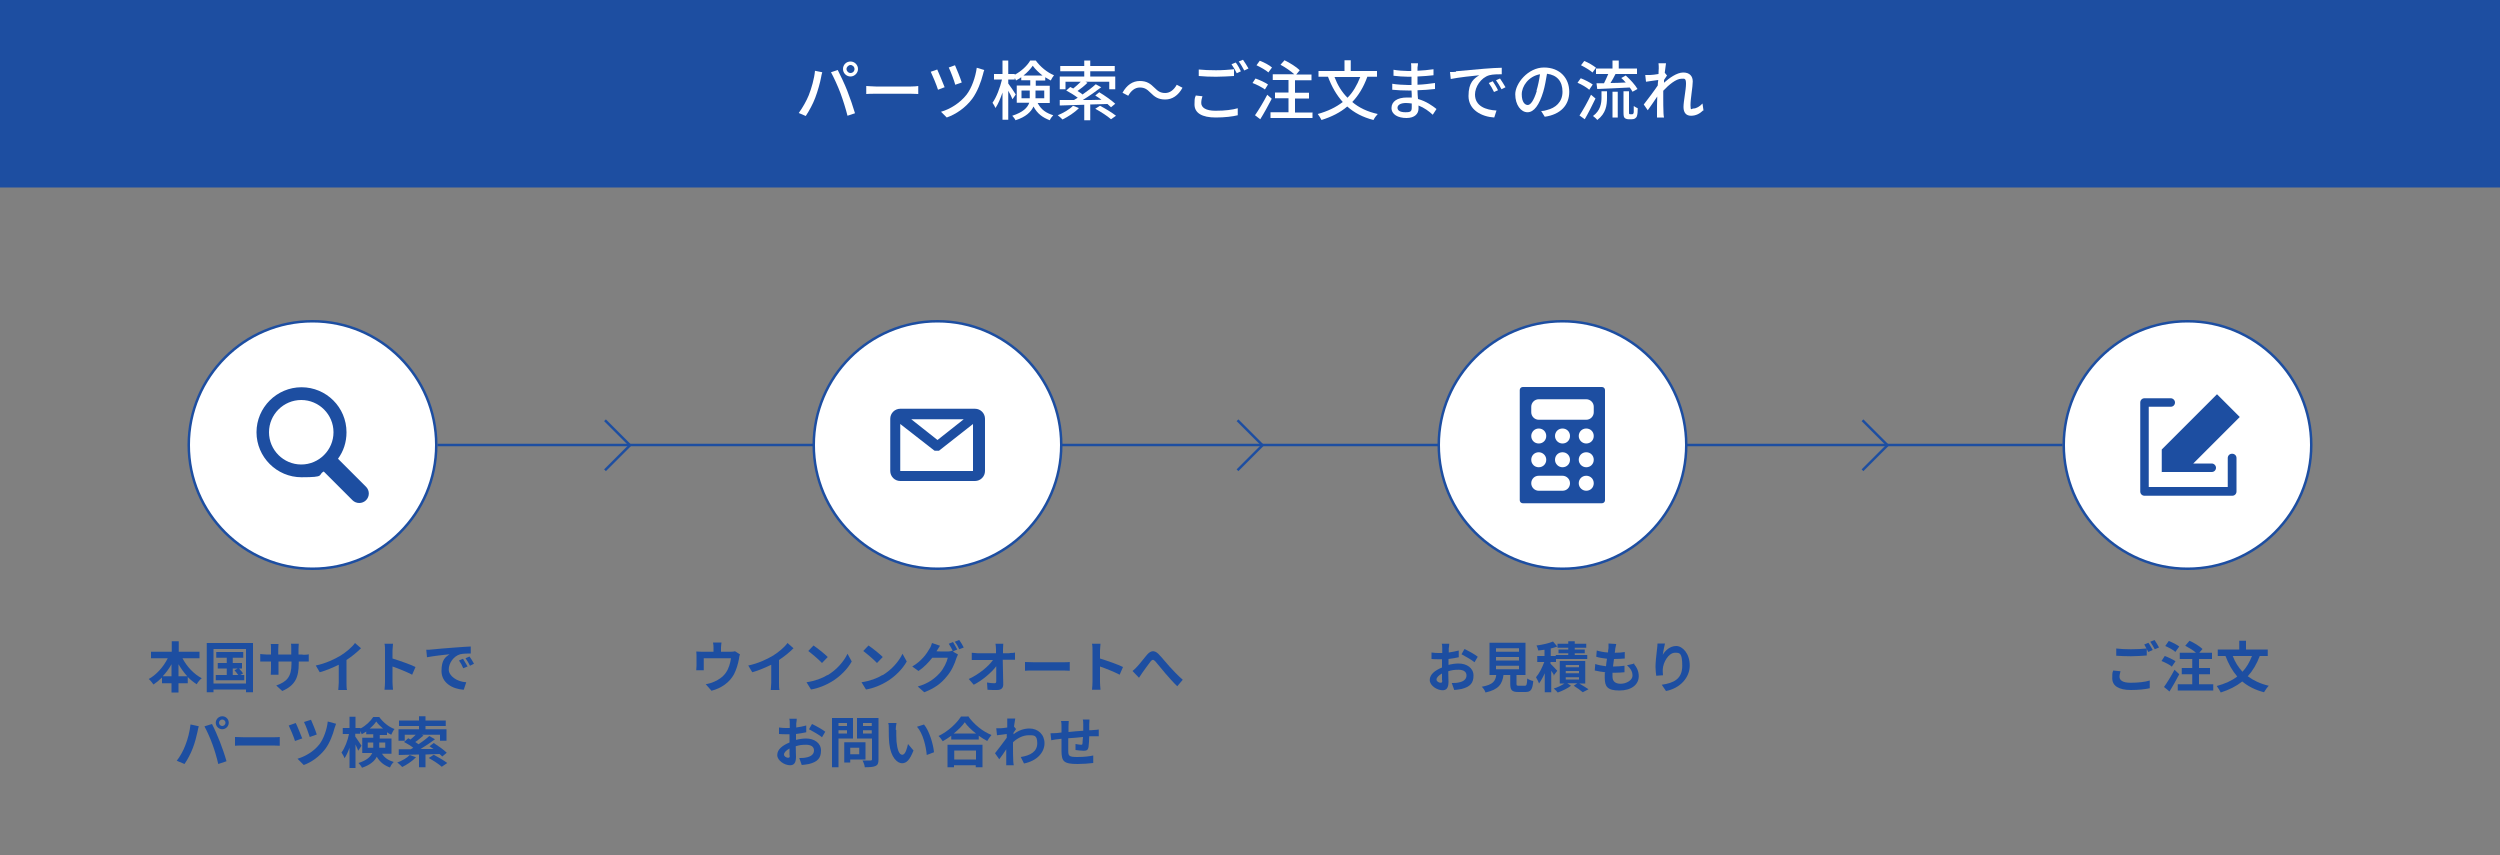 <?xml version="1.0" encoding="UTF-8"?>
<svg xmlns="http://www.w3.org/2000/svg" version="1.1" viewBox="0 0 1000 342">
  <rect x="0" y="0" width="1000" height="342" fill="#808080" stroke="none"/>
  <!-- Generator: Adobe Illustrator 28.7.1, SVG Export Plug-In . SVG Version: 1.2.0 Build 142)  -->
  <g>
    <g id="contents">
      <g>
        <line x1="175" y1="178" x2="825" y2="178" fill="none" stroke="#1d4ea1" stroke-miterlimit="10"/>
        <g>
          <path d="M73,263.3c1.7,3.3,4.5,6.3,7.7,8-.7.5-1.6,1.6-2,2.4-1.3-.8-2.5-1.8-3.6-2.9v2.5h-3.7v3.7h-2.8v-3.7h-3.8v-2.3c-1.1,1.1-2.2,2-3.4,2.8-.5-.7-1.3-1.7-1.9-2.2,3.1-1.7,5.9-4.9,7.6-8.3h-6.7v-2.6h8.3v-4.2h2.8v4.2h8.3v2.6h-6.8ZM68.6,270.5v-4.8c-1,1.8-2.2,3.4-3.5,4.8h3.5ZM74.9,270.5c-1.3-1.4-2.5-3.1-3.5-4.8v4.8h3.5Z" fill="#1d4ea1"/>
          <path d="M101.2,257.2v19.7h-2.8v-1.1h-13v1.1h-2.7v-19.7h18.5ZM98.4,273.4v-13.8h-13v13.8h13ZM97.7,270v2.1h-11.4v-2.1h4.4v-2.6h-3.6v-2.2h3.6v-2.1h-4.2v-2.3h10.8v2.3h-4.2v2.1h3.7v2.2h-1.2c.6.6,1.3,1.4,1.6,2l-1.1.6h1.5ZM93.1,270h2.2c-.4-.6-1-1.3-1.5-1.9l1.3-.7h-2v2.6Z" fill="#1d4ea1"/>
          <path d="M121.1,261.9c1.2,0,1.8,0,2.4-.2v2.9c-.5,0-1.3,0-2.4,0h-1.6v.7c0,5.5-1.3,8.8-6.6,11.1l-2.4-2.2c4.2-1.5,6.1-3.4,6.1-8.8v-.8h-5.2v3c0,1,0,1.9,0,2.3h-3.1c0-.4.1-1.3.1-2.3v-3h-1.9c-1.1,0-1.9,0-2.4,0v-3c.4,0,1.3.2,2.4.2h1.9v-2.2c0-.8,0-1.6-.1-2h3.1c0,.4-.1,1.1-.1,2v2.2h5.2v-2.3c0-.9,0-1.6-.1-2h3.1c0,.4-.1,1.2-.1,2v2.3h1.6Z" fill="#1d4ea1"/>
          <path d="M138.6,273.1c0,1,0,2.3.2,2.9h-3.5c0-.5.2-1.9.2-2.9v-7.2c-2.3,1.1-5,2.3-7.6,3l-1.6-2.7c3.9-.8,7.5-2.5,10-4,2.2-1.4,4.5-3.3,5.7-5l2.4,2.1c-1.7,1.7-3.7,3.3-5.8,4.7v9Z" fill="#1d4ea1"/>
          <path d="M164.9,269.9c-2.3-1.2-5.6-2.5-7.9-3.3v6.2c0,.6.1,2.2.2,3.1h-3.4c.1-.9.2-2.2.2-3.1v-12.6c0-.8,0-1.9-.2-2.7h3.4c0,.8-.2,1.7-.2,2.7v3.2c2.9.9,7.2,2.4,9.2,3.4l-1.3,3Z" fill="#1d4ea1"/>
          <path d="M172.7,259.8c1.8-.2,5.4-.5,9.4-.8,2.2-.2,4.6-.3,6.2-.4v2.8c-1.1,0-3,0-4.2.3-2.6.7-4.6,3.5-4.6,6.1s3.3,4.9,7,5.1l-1,3c-4.6-.3-8.9-2.8-8.9-7.5s1.7-5.6,3.2-6.7c-1.9.2-6.5.7-9,1.2l-.3-3c.9,0,1.7,0,2.1-.1ZM187,266.6l-1.7.7c-.5-1.2-1-2.1-1.7-3.1l1.6-.7c.5.8,1.3,2.1,1.8,3ZM189.6,265.5l-1.6.8c-.6-1.2-1.1-2-1.8-3l1.6-.7c.6.8,1.4,2.1,1.8,2.9Z" fill="#1d4ea1"/>
          <path d="M76.3,289.8l3.2.7c-.2.6-.4,1.7-.5,2.2-.3,1.5-1.1,4.6-1.9,6.6-.8,2.1-2.1,4.6-3.3,6.3l-3.1-1.3c1.4-1.8,2.7-4.2,3.4-6.1,1-2.5,1.8-5.6,2.1-8.4ZM81.9,290.5l2.9-.9c.9,1.7,2.4,5.1,3.2,7.2.8,2,2,5.5,2.6,7.7l-3.3,1.1c-.6-2.6-1.4-5.4-2.3-7.8-.8-2.3-2.3-5.6-3.2-7.2ZM88.9,286.5c1.5,0,2.6,1.2,2.6,2.6s-1.2,2.6-2.6,2.6-2.6-1.2-2.6-2.6,1.2-2.6,2.6-2.6ZM88.9,290.4c.7,0,1.3-.6,1.3-1.3s-.6-1.3-1.3-1.3-1.3.6-1.3,1.3.6,1.3,1.3,1.3Z" fill="#1d4ea1"/>
          <path d="M94,294.8c.8,0,2.4.1,3.5.1h11.8c1,0,2,0,2.6-.1v3.5c-.5,0-1.7-.1-2.6-.1h-11.8c-1.3,0-2.7,0-3.5.1v-3.5Z" fill="#1d4ea1"/>
          <path d="M120.8,295.4l-2.8,1c-.4-1.4-1.9-5-2.5-6.2l2.8-1c.7,1.4,2,4.7,2.6,6.2ZM134.4,289.6c-.2.6-.4,1.2-.6,1.7-.6,2.4-1.9,5.9-3.7,8.3-2.3,3-5.5,5.3-8.6,6.4l-2.5-2.5c3-.9,6.4-2.8,8.7-5.7,1.8-2.3,3.1-6.2,3.4-9.2l3.3.9ZM126.7,293.8l-2.8,1c-.4-1.4-1.6-4.6-2.3-6l2.8-.9c.5,1.1,1.9,4.5,2.3,5.9Z" fill="#1d4ea1"/>
          <path d="M152.5,301c1.3,2.3,2.9,3.1,5,3.8-.6.5-1.2,1.4-1.5,2.2-2.2-.8-3.9-2-5.3-4.3-.9,1.8-2.7,3.3-5.9,4.4-.2-.5-1-1.5-1.4-1.9,3.4-1.1,4.8-2.5,5.5-4h-4v-6.1h4.4v-1.4h-2.8v-1.1c-.6.4-1.2.8-1.8,1.1-.2-.4-.4-.8-.6-1.3v1.1h-2v1.1c.6.8,2.1,3.1,2.5,3.7l-1.3,2c-.2-.6-.7-1.6-1.1-2.5v9.4h-2.4v-8.1c-.6,1.7-1.3,3.2-2,4.2-.2-.7-.8-1.7-1.2-2.3,1.3-1.7,2.5-4.8,3-7.4h-2.5v-2.4h2.7v-4.5h2.4v4.5h2v.2c2.1-1.1,4-2.9,5.1-4.6h2.4c1.5,2.1,3.8,4,6.1,4.8-.5.6-1,1.6-1.3,2.3-.6-.3-1.2-.6-1.7-1v1.1h-2.9v1.4h4.7v6.1h-3.9ZM149.3,299c0-.2,0-.5,0-.7v-1.3h-2.2v2.1h2.2ZM153.2,291.4c-1.1-.9-2-1.8-2.7-2.8-.6.9-1.5,1.9-2.6,2.8h5.2ZM151.7,297v1.4c0,.2,0,.5,0,.7h2.4v-2.1h-2.3Z" fill="#1d4ea1"/>
          <path d="M166.4,302.9c-1.4,1.5-3.7,3-5.5,3.9-.5-.5-1.4-1.4-2-1.8,1.9-.7,3.9-1.8,5-3l2.5.9ZM170.2,301.7v5.2h-2.6v-5.1c-3.1,0-5.9.2-8.1.2v-2.3c1.3,0,2.9,0,4.8,0,.3-.2.7-.4,1-.6-1-.8-2.5-1.7-3.7-2.3l1.7-1.5c.3.2.6.3.9.5.7-.6,1.5-1.3,2.1-1.9h-4.4v2.4h-2.5v-4.6h8.2v-1.3h-8v-2.2h8v-1.7h2.6v1.7h8.1v2.2h-8.1v1.3h8.4v4.6h-2.6v-2.4h-7.3l.7.3c-1.1.9-2.2,1.9-3.3,2.6.5.3.9.6,1.3.9,1.6-1.1,3.2-2.2,4.3-3.3l2.3,1.3c-1.7,1.3-3.8,2.7-5.8,3.9,1.7,0,3.4,0,5.2,0-.5-.4-1.1-.7-1.6-1.1l1.7-1.3c1.7,1.1,4,2.7,5.2,3.9l-1.8,1.5c-.3-.3-.6-.6-1.1-1l-5.7.2ZM173.5,301.9c1.7.9,4.1,2.3,5.4,3.3l-2.2,1.5c-1.1-1-3.4-2.5-5.2-3.5l2-1.3Z" fill="#1d4ea1"/>
        </g>
        <rect y="0" width="1000" height="75" fill="#1d4ea1"/>
        <g>
          <path d="M325.9,28.3l3,.6c-.2.6-.4,1.6-.5,2.2-.3,1.7-1.3,5.4-2.3,8-.9,2.4-2.4,5.2-3.8,7.3l-2.8-1.2c1.6-2.2,3.1-4.9,4-7.1,1.1-2.8,2.2-6.6,2.5-9.8ZM332.4,28.9l2.7-.9c1,2,2.8,5.7,3.8,8.3,1,2.5,2.4,6.6,3.1,9l-3,1c-.7-2.8-1.8-6.3-2.8-9-1-2.7-2.7-6.4-3.8-8.4ZM340.2,24.6c1.7,0,3,1.4,3,3s-1.4,3-3,3-3-1.3-3-3,1.3-3,3-3ZM340.2,29.2c.9,0,1.6-.7,1.6-1.6s-.8-1.6-1.6-1.6-1.6.8-1.6,1.6.7,1.6,1.6,1.6Z" fill="#fff"/>
          <path d="M346.5,34.4c.8,0,2.4.2,3.8.2h14.1c1.3,0,2.3-.1,2.9-.2v3.2c-.6,0-1.7-.1-2.9-.1h-14.1c-1.5,0-3,0-3.8.1v-3.2Z" fill="#fff"/>
          <path d="M377.8,34.9l-2.6,1c-.5-1.7-2.3-6-2.9-7.2l2.6-.9c.7,1.5,2.3,5.5,3,7.2ZM393.7,28c-.2.5-.4,1.2-.5,1.7-.8,3.1-2.2,6.9-4.3,9.8-2.7,3.6-6.5,6.2-10.2,7.5l-2.3-2.3c3.6-1,7.6-3.5,10.2-6.8,2.1-2.7,3.6-7.1,4.1-10.8l3,.9ZM384.7,33l-2.6.9c-.4-1.6-1.9-5.5-2.6-6.9l2.5-.9c.6,1.3,2.2,5.3,2.7,6.9Z" fill="#fff"/>
          <path d="M415,41.1c1.5,2.9,3.5,4.1,6.3,5-.5.5-1.1,1.3-1.4,2-2.8-1.1-4.9-2.5-6.5-5.5-1,2.2-3.1,4.2-7.2,5.5-.2-.5-.9-1.4-1.3-1.8,4.3-1.4,6.1-3.2,6.8-5.2h-5v-6.9h5.4v-2.1h-3.6v-1.2c-.7.5-1.4.9-2.1,1.3-.1-.3-.3-.7-.5-1v.6h-2.6v1.6c.7.9,2.6,3.7,3,4.4l-1.3,1.9c-.3-.8-1-2.2-1.7-3.4v11.6h-2.3v-10.9c-.8,2.4-1.8,4.7-2.8,6.2-.3-.6-.8-1.6-1.2-2.1,1.6-2.2,3-6,3.8-9.3h-3.2v-2.2h3.4v-5.4h2.3v5.4h2.6v.3c2.6-1.4,5-3.6,6.2-5.7h2.2c1.8,2.5,4.6,4.8,7.3,5.9-.5.6-1,1.5-1.3,2.1-.7-.4-1.4-.8-2.2-1.3v1.3h-3.8v2.1h5.6v6.9h-4.8ZM411.9,39.2c0-.4,0-.8,0-1.1v-1.9h-3.3v3.1h3.3ZM417,30.2c-1.5-1.2-2.9-2.5-3.9-3.9-.9,1.3-2.2,2.7-3.7,3.9h7.6ZM414.2,36.2v2c0,.4,0,.7,0,1.1h3.5v-3.1h-3.5Z" fill="#fff"/>
          <path d="M431.6,43.2c-1.7,1.8-4.4,3.5-6.6,4.6-.4-.4-1.3-1.3-1.9-1.7,2.2-.9,4.7-2.3,6.1-3.8l2.3.9ZM436.1,41.8v6.3h-2.4v-6.2c-3.7.1-7.2.2-9.8.3v-2.2c1.5,0,3.5,0,5.7,0,.5-.3,1-.6,1.5-.9-1.3-1-3.1-2.1-4.6-2.9l1.6-1.4c.4.2.8.4,1.2.6,1-.8,2.1-1.8,3-2.7h-6.1v3h-2.3v-5.1h9.8v-2.1h-9.6v-2.1h9.6v-2.2h2.4v2.2h9.8v2.1h-9.8v2.1h10v5.1h-2.4v-3h-9.5l.8.4c-1.2,1.2-2.7,2.4-4,3.3.8.5,1.5.9,2,1.4,2-1.4,3.9-2.8,5.3-4.1l2.2,1.2c-2.2,1.7-4.8,3.5-7.4,5.1,2.4,0,5,0,7.5-.1-.8-.6-1.7-1.2-2.5-1.7l1.6-1.3c2.2,1.3,5,3.3,6.4,4.6l-1.7,1.4c-.4-.4-.9-.8-1.4-1.3l-7,.2ZM440,42.3c2.1,1.1,4.9,2.8,6.4,4l-2,1.4c-1.3-1.2-4.1-3-6.3-4.2l1.9-1.2Z" fill="#fff"/>
          <path d="M460.1,37c-1.3-1.3-2.3-2-4.2-2s-3.5,1.3-4.6,3.3l-2.3-1.2c1.7-3.1,4.1-4.7,6.9-4.7s4.2,1,6,2.8c1.3,1.3,2.3,2,4.2,2s3.5-1.3,4.6-3.3l2.3,1.2c-1.7,3.1-4.1,4.7-6.9,4.7s-4.2-1-6-2.8Z" fill="#fff"/>
          <path d="M481,38.4c-.3,1-.5,1.8-.5,2.8,0,1.8,1.8,3.1,5.7,3.1s6.8-.4,8.9-1v2.8c-2,.5-5.2.9-8.8.9-5.5,0-8.5-1.8-8.5-5.2s.3-2.6.5-3.6l2.7.3ZM479.5,27.8c1.9.2,4.3.3,6.9.3s5.3-.2,7.2-.4v2.7c-1.8.1-4.8.3-7.2.3s-4.8-.1-6.9-.3v-2.7ZM496.4,28.5l-1.7.8c-.5-1.1-1.4-2.6-2.1-3.6l1.7-.7c.7.9,1.6,2.5,2.1,3.6ZM499.4,27.4l-1.7.8c-.6-1.1-1.4-2.6-2.2-3.6l1.7-.7c.7,1,1.7,2.6,2.2,3.5Z" fill="#fff"/>
          <path d="M506,35.8c-1.1-.8-3.3-2-5-2.6l1.2-1.8c1.7.6,3.9,1.6,5,2.4l-1.3,2.1ZM508.7,39.5c-1.4,2.7-3.1,5.8-4.6,8.2l-2.1-1.6c1.4-2,3.4-5.3,4.9-8.2l1.8,1.6ZM507.4,29c-1-.9-3.1-2.1-4.8-2.9l1.3-1.8c1.7.6,3.9,1.8,4.9,2.7l-1.4,1.9ZM525,44.9v2.3h-16.8v-2.3h7.2v-5.6h-5.4v-2.3h5.4v-5h-6.3v-2.3h8.6c-1.3-1.2-3.6-2.8-5.5-3.8l1.6-1.8c2.1,1,4.8,2.7,6.1,4l-1.4,1.7h6.1v2.3h-6.6v5h5.6v2.3h-5.6v5.6h7.1Z" fill="#fff"/>
          <path d="M546.9,30.8c-1.5,4.1-3.5,7.4-6,10,2.7,2.3,6.1,3.9,10.2,4.8-.6.6-1.4,1.7-1.7,2.4-4.3-1.1-7.7-2.9-10.5-5.4-2.8,2.4-6.2,4.1-10.3,5.4-.3-.6-1-1.8-1.5-2.4,4-1.1,7.3-2.7,10-4.8-2.5-2.8-4.4-6.1-5.9-10.1h-3.8v-2.3h10.4v-4.3h2.5v4.3h10.5v2.3h-3.9ZM533.8,30.8c1.2,3.2,2.9,6,5.2,8.3,2.2-2.2,3.8-5,5.1-8.3h-10.2Z" fill="#fff"/>
          <path d="M573.1,45.9c-1.5-1.4-3.4-2.8-5.7-3.7,0,.5,0,1,0,1.3,0,1.9-1.4,3.7-4.8,3.7s-6-1.4-6-4,2.3-4.2,6.2-4.2,1.3,0,1.9.1c0-1,0-2-.1-2.9h-1.4c-1.6,0-4.6-.1-6.3-.3v-2.4c1.6.3,4.8.5,6.4.5h1.3v-3.3h-1.3c-1.7,0-4.3-.2-5.9-.4v-2.4c1.6.3,4.2.5,5.8.5h1.3v-1.5c0-.5,0-1.2-.1-1.6h2.8c0,.5-.1,1-.2,1.7,0,.3,0,.8,0,1.3,2.2-.1,4.2-.3,6.4-.6v2.4c-1.8.2-4,.4-6.4.5v3.3c2.5-.1,4.8-.4,7-.7v2.4c-2.4.3-4.5.4-7,.5,0,1.2.1,2.4.2,3.5,3.3.9,5.9,2.8,7.4,4l-1.5,2.3ZM564.7,41.4c-.8-.1-1.5-.2-2.3-.2-2.2,0-3.4.8-3.4,1.9s1,1.8,3.2,1.8,2.5-.4,2.5-2.1,0-.9,0-1.5Z" fill="#fff"/>
          <path d="M582.4,28.5c1.9-.2,6.5-.6,11.2-1,2.7-.2,5.3-.4,7.1-.4v2.6c-1.4,0-3.6,0-5,.4-3.4,1-5.7,4.7-5.7,7.7,0,4.7,4.4,6.2,8.6,6.4l-.9,2.8c-5-.3-10.3-3-10.3-8.6s2.3-7,4.3-8.3c-2.2.2-8.6.9-11.4,1.5l-.3-2.8c1,0,1.9,0,2.4-.1ZM599.2,36.1l-1.6.7c-.6-1.3-1.3-2.5-2.1-3.6l1.6-.7c.6.9,1.6,2.5,2.1,3.6ZM602.2,34.9l-1.6.8c-.7-1.3-1.4-2.5-2.2-3.6l1.6-.7c.6.9,1.6,2.4,2.2,3.5Z" fill="#fff"/>
          <path d="M616.5,44.4c.9,0,1.7-.2,2.3-.4,3.3-.8,6.2-3.1,6.2-7.3s-2.2-6.7-6.2-7.2c-.4,2.3-.8,4.8-1.5,7.2-1.6,5.3-3.7,8.2-6.3,8.2s-4.9-2.9-4.9-7.2,5.1-10.7,11.5-10.7,10.1,4.3,10.1,9.7-3.5,9.1-9.8,10l-1.5-2.4ZM614.6,36.3c.6-2,1.1-4.4,1.4-6.6-4.6.8-7.3,4.8-7.3,8s1.3,4.3,2.4,4.3,2.4-1.7,3.6-5.6Z" fill="#fff"/>
          <path d="M635.7,35.9c-1-.9-3-2.1-4.7-2.8l1.3-1.8c1.6.6,3.7,1.7,4.8,2.5l-1.4,2.1ZM638.2,39.4c-1.3,2.7-2.9,5.9-4.3,8.3l-2.1-1.5c1.3-2,3.2-5.3,4.6-8.3l1.8,1.5ZM637,29c-1-.9-3-2.1-4.6-2.9l1.3-1.7c1.6.6,3.6,1.8,4.7,2.7l-1.4,1.9ZM640.6,36.5h2.2v2.6c0,2.9-.4,6.3-3.9,8.9-.3-.5-1.2-1.2-1.7-1.6,3-2.2,3.4-5.1,3.4-7.4v-2.6ZM645,27.4v-3.2h2.5v3.2h7.3v2.2h-8.6c-.6,1.2-1.3,2.5-2,3.6,1.9,0,4-.1,6.1-.2-.6-.7-1.2-1.3-1.8-1.8l1.8-1c1.8,1.6,3.8,3.8,4.7,5.4l-2,1.1c-.3-.5-.6-1.1-1.1-1.7-4.7.2-9.5.5-13,.6l-.3-2.3h3c.6-1.2,1.2-2.5,1.7-3.7h-4.9v-2.2h6.6ZM645,36.7h2.1v10.3h-2.1v-10.3ZM652.7,45.7c.2,0,.4,0,.5-.1.1,0,.2-.3.3-.7,0-.4,0-1.3,0-2.5.4.3,1.1.7,1.6.9,0,1.1-.1,2.5-.3,3-.1.5-.4.8-.8,1.1-.3.2-.8.3-1.3.3h-1.3c-.5,0-1.2-.2-1.5-.5-.4-.4-.5-.8-.5-2.5v-8.2h2.2v8.3c0,.5,0,.7.1.8,0,0,.2.1.4.1h.6Z" fill="#fff"/>
          <path d="M681.2,44.2c-1.3,1.3-2.9,2.1-4.8,2.1s-3-1.2-3-3.5,1-6.9,1-9.3-.7-2-1.9-2c-2,0-5,2.4-7.2,4.8,0,.9,0,1.8,0,2.6,0,2.2,0,4.1.1,6.4,0,.5.1,1.2.2,1.7h-2.8c0-.4,0-1.3,0-1.7,0-2.4,0-3.9.1-6.7-1.2,1.8-2.7,4-3.8,5.5l-1.6-2.3c1.4-1.8,4.2-5.5,5.6-7.6,0-.7.1-1.5.2-2.2-1.2.2-3.3.4-4.9.7l-.3-2.7c.7,0,1.2,0,1.9,0,.8,0,2.2-.2,3.4-.4,0-1.1.1-2,.1-2.2,0-.6,0-1.4-.1-2.1h3c-.1.8-.3,2.1-.5,3.8l.9,1.1c-.3.5-.8,1.2-1.2,1.8,0,.4,0,.7,0,1.1,2-1.8,5.1-4.1,7.7-4.1s3.8,1.5,3.8,3.6-.9,6.8-.9,9.4.4,1.4,1.2,1.4c1.1,0,2.5-.8,3.6-2l.4,2.8Z" fill="#fff"/>
        </g>
        <g>
          <g>
            <path d="M125,227.5c-27.3,0-49.5-22.2-49.5-49.5s22.2-49.5,49.5-49.5,49.5,22.2,49.5,49.5-22.2,49.5-49.5,49.5Z" fill="#fff"/>
            <path d="M125,129c27,0,49,22,49,49s-22,49-49,49-49-22-49-49,22-49,49-49M125,128c-27.6,0-50,22.4-50,50s22.4,50,50,50,50-22.4,50-50-22.4-50-50-50h0Z" fill="#1d4ea1"/>
          </g>
          <path d="M146.4,194.7l-11.2-11.2c2.2-3,3.4-6.6,3.4-10.6,0-10-8.1-18-18-18s-18,8.1-18,18,8.1,18,18,18,6.3-.9,8.9-2.3l11.5,11.5c.7.7,1.7,1.1,2.7,1.1s2-.4,2.7-1.1c1.5-1.5,1.5-3.9,0-5.4ZM120.5,185.8c-7.1,0-12.9-5.8-12.9-12.9s5.8-12.9,12.9-12.9,12.9,5.8,12.9,12.9-5.8,12.9-12.9,12.9Z" fill="#1d4ea1"/>
        </g>
        <g>
          <path d="M296,261.7c-.2.5-.4,1.3-.4,1.8-.4,2.1-1,4.2-2,6.2-1.8,3.3-5.1,5.6-9,6.6l-2.3-2.6c1-.2,2.2-.5,3.1-.9,1.8-.7,3.8-2,5-3.8,1.1-1.6,1.7-3.7,2-5.7h-10.9v3.2c0,.5,0,1.2,0,1.6h-3c0-.6.1-1.3.1-1.8v-3.8c0-.5,0-1.4-.1-1.9.8,0,1.4.1,2.2.1h4.7v-1.7c0-.6,0-1.1-.2-2h3.4c-.1.9-.2,1.4-.2,2v1.7h3.8c.9,0,1.5-.1,1.8-.2l1.9,1.2Z" fill="#1d4ea1"/>
          <path d="M311.6,273.1c0,1,0,2.3.2,2.9h-3.5c0-.5.2-1.9.2-2.9v-7.2c-2.3,1.1-5,2.3-7.6,3l-1.6-2.7c3.9-.8,7.5-2.5,10-4,2.2-1.4,4.5-3.3,5.7-5l2.4,2.1c-1.7,1.7-3.7,3.3-5.8,4.7v9Z" fill="#1d4ea1"/>
          <path d="M331,270.1c3.7-2.2,6.6-5.6,8-8.6l1.7,3.1c-1.7,3-4.6,6-8.1,8.1-2.2,1.3-5.1,2.6-8.2,3.1l-1.8-2.9c3.4-.5,6.3-1.6,8.4-2.9ZM331,262.9l-2.2,2.3c-1.1-1.2-3.9-3.6-5.5-4.8l2.1-2.2c1.5,1,4.4,3.3,5.7,4.6Z" fill="#1d4ea1"/>
          <path d="M353,270.1c3.7-2.2,6.6-5.6,8-8.6l1.7,3.1c-1.7,3-4.6,6-8.1,8.1-2.2,1.3-5.1,2.6-8.2,3.1l-1.8-2.9c3.4-.5,6.3-1.6,8.4-2.9ZM353,262.9l-2.2,2.3c-1.1-1.2-3.9-3.6-5.5-4.8l2.1-2.2c1.5,1,4.4,3.3,5.7,4.6Z" fill="#1d4ea1"/>
          <path d="M381.3,260.7l1.9,1.1c-.2.4-.5,1-.7,1.6-.6,2-1.8,4.9-3.9,7.3-2.1,2.6-4.7,4.6-8.9,6.2l-2.6-2.3c4.5-1.3,6.9-3.3,8.9-5.5,1.5-1.7,2.8-4.4,3.1-6h-6.2c-1.5,1.9-3.4,3.9-5.5,5.3l-2.5-1.8c3.9-2.3,5.8-5.2,6.9-7.1.4-.5.8-1.6,1-2.3l3.2,1.1c-.5.8-1.1,1.8-1.4,2.2h0c0,.1,4.4.1,4.4.1.7,0,1.4-.1,1.9-.3h.2c-.4-.8-1.1-2-1.6-2.8l1.7-.7c.5.8,1.3,2.2,1.7,3l-1.6.7ZM383.7,256c.6.8,1.4,2.2,1.8,3l-1.8.7c-.4-.9-1.1-2.2-1.8-3l1.7-.7Z" fill="#1d4ea1"/>
          <path d="M403.7,261.2c.7,0,1.8,0,2.3-.2v2.9c-.7,0-1.5,0-2.1,0h-2.8c0,3.2.2,6.9.2,9.9,0,1.4-.8,2.2-2.5,2.2s-2.6,0-3.8-.1l-.2-2.9c1,.2,2.2.3,2.9.3s.8-.3.8-.9c0-1.5,0-3.7,0-5.9-1.9,2.5-5.5,5.6-9,7.4l-2-2.3c4.3-2,7.9-5.1,9.7-7.6h-6c-.8,0-1.7,0-2.5,0v-2.9c.6,0,1.7.2,2.4.2h7.3c0-.6,0-1.1,0-1.6,0-.6-.1-1.5-.2-2.2h3.1c0,.7-.1,1.5-.1,2.2v1.6h2.8Z" fill="#1d4ea1"/>
          <path d="M410,264.8c.8,0,2.4.1,3.5.1h11.8c1,0,2,0,2.6-.1v3.5c-.5,0-1.7-.1-2.6-.1h-11.8c-1.3,0-2.7,0-3.5.1v-3.5Z" fill="#1d4ea1"/>
          <path d="M447.9,269.9c-2.3-1.2-5.6-2.5-7.9-3.3v6.2c0,.6.1,2.2.2,3.1h-3.4c.1-.9.2-2.2.2-3.1v-12.6c0-.8,0-1.9-.2-2.7h3.4c0,.8-.2,1.7-.2,2.7v3.2c2.9.9,7.2,2.4,9.2,3.4l-1.3,3Z" fill="#1d4ea1"/>
          <path d="M454.8,266.7c1-1,2.7-3.3,4-4.8,1.5-1.7,2.9-1.9,4.5-.4,1.5,1.5,3.2,3.7,4.5,5.1,1.4,1.5,3.2,3.5,5.3,5.3l-2.2,2.6c-1.6-1.5-3.4-3.6-4.8-5.2-1.4-1.6-3-3.7-4-4.8-.8-.8-1.2-.7-1.8,0-.9,1.1-2.4,3.3-3.3,4.5-.5.7-1,1.5-1.4,2.1l-2.6-2.7c.6-.5,1.2-1,1.8-1.7Z" fill="#1d4ea1"/>
          <path d="M318.2,296c1.5-.4,3-.6,4.2-.6,3.3,0,6,1.8,6,4.8s-1.3,4.5-4.8,5.4c-1,.2-2,.3-2.9.4l-1-2.8c1,0,1.9,0,2.7-.2,1.8-.3,3.2-1.2,3.2-2.8s-1.3-2.3-3.2-2.3-2.8.2-4.1.6c0,1.7.1,3.4.1,4.2,0,2.7-1,3.4-2.4,3.4-2.1,0-5.1-1.8-5.1-4.1s2.2-3.9,4.9-5c0-.5,0-1,0-1.5v-1.8c-.4,0-.8,0-1.2,0-1,0-2.1,0-3-.1v-2.6c1.2.2,2.2.2,3,.2s.8,0,1.3,0c0-.8,0-1.4,0-1.8s0-1.5-.2-1.9h3c0,.4-.1,1.3-.2,1.9,0,.5,0,1,0,1.6,1.4-.2,2.9-.5,4-.8v2.7c-1.2.3-2.7.5-4.1.7,0,.7,0,1.3,0,2v.8ZM315.8,302.1c0-.6,0-1.5,0-2.7-1.3.7-2.2,1.6-2.2,2.4s1,1.3,1.6,1.3.7-.2.7-.9ZM324.8,289.6c1.7.8,4.2,2.2,5.3,3.1l-1.3,2.2c-1-.9-3.9-2.5-5.2-3.2l1.2-2.1Z" fill="#1d4ea1"/>
          <path d="M335.4,295.4v11.5h-2.6v-19.7h8.4v8.2h-5.8ZM335.4,289.2v1.2h3.4v-1.2h-3.4ZM338.8,293.4v-1.3h-3.4v1.3h3.4ZM340.1,303.8v1.2h-2.4v-8.1h8.5v6.9h-6.1ZM340.1,299.1v2.6h3.6v-2.6h-3.6ZM351.4,303.8c0,1.5-.3,2.2-1.2,2.6-.9.4-2.3.5-4.3.5,0-.7-.5-2-.9-2.7,1.3,0,2.8,0,3.2,0,.4,0,.6-.1.6-.5v-8.3h-6v-8.2h8.6v16.6ZM345.2,289.2v1.2h3.5v-1.2h-3.5ZM348.7,293.4v-1.3h-3.5v1.3h3.5Z" fill="#1d4ea1"/>
          <path d="M358.5,292c0,1.4,0,3.1.1,4.6.3,3.1,1,5.3,2.3,5.3s1.9-2.6,2.3-4.3l2.2,2.6c-1.5,3.8-2.8,5.1-4.6,5.1s-4.5-2.2-5.1-8c-.2-2-.2-4.5-.2-5.9s0-1.5-.2-2.2h3.3c-.2.8-.3,2.1-.3,2.7ZM373.6,300.9l-2.9,1.1c-.3-3.5-1.5-8.6-3.9-11.3l2.8-.9c2.1,2.5,3.7,7.8,4,11.1Z" fill="#1d4ea1"/>
          <path d="M387.2,286.4c2.4,3.4,5.9,6.2,9.4,7.6-.6.7-1.2,1.5-1.7,2.4-1.1-.6-2.3-1.3-3.4-2.1v1.5h-11v-1.5c-1.1.8-2.2,1.5-3.4,2.2-.4-.6-1.1-1.6-1.7-2.1,3.8-1.8,7.3-5.1,9-7.8h2.7ZM379.1,297.9h13.9v9h-2.7v-.8h-8.7v.8h-2.6v-9ZM390.4,293.4c-1.8-1.4-3.5-3-4.5-4.5-1,1.5-2.6,3-4.4,4.5h8.9ZM381.7,300.2v3.6h8.7v-3.6h-8.7Z" fill="#1d4ea1"/>
          <path d="M406.5,291.5c-.3.4-.7,1.1-1.1,1.6,0,.2,0,.4,0,.6,2.2-1.7,4.4-2.3,6.4-2.3,3.4,0,6,2.4,6,5.9s-2.8,7-8.2,8.1l-1.3-2.6c3.8-.6,6.6-2.1,6.6-5.5s-1.4-3.2-3.5-3.2-4.4,1.1-6.2,2.8c0,.6,0,1.2,0,1.8,0,1.8,0,3.6.1,5.7,0,.4.1,1.2.2,1.7h-3c0-.5,0-1.3,0-1.6,0-1.7,0-2.9,0-4.8-.9,1.4-2,3-2.8,4l-1.7-2.4c1.2-1.5,3.4-4.4,4.7-6.2v-1.5c-1,.1-2.6.4-3.9.5l-.3-2.8c.6,0,1.1,0,1.9,0,.6,0,1.6-.2,2.5-.3,0-.8,0-1.4,0-1.7,0-.6,0-1.3,0-1.9h3.2c-.1.7-.3,1.8-.5,3.2l.8,1Z" fill="#1d4ea1"/>
          <path d="M435.8,287.8c0,.3-.1,1.3-.1,1.9,0,.9,0,1.6,0,2.4.6,0,1.1,0,1.7-.1.6,0,1.5-.1,2.1-.2v2.7c-.4,0-1.5,0-2.1,0-.5,0-1,0-1.7,0,0,1.7-.2,3.4-.3,4.4-.2,1.1-.8,1.4-1.9,1.4s-2.5-.2-3.3-.3v-2.4c.7.1,1.6.3,2.1.3s.6,0,.7-.5c0-.6.1-1.6.2-2.6-1.9.2-4,.4-5.9.5,0,2,0,4,0,4.9,0,2.1.2,2.6,3.5,2.6s4.9-.3,6.5-.6v3c-1.6.2-4.2.4-6.3.4-5.7,0-6.3-1.2-6.4-5,0-.9,0-3,0-5.1l-1.5.2c-.7,0-2,.3-2.6.4l-.3-2.8c.6,0,1.6,0,2.7-.1l1.7-.2v-2.2c0-.9,0-1.7-.2-2.4h3.1c0,.7-.1,1.3-.1,2.3s0,1.2,0,2.1c1.8-.2,4-.4,5.9-.5v-2.5c0-.6,0-1.6-.2-2h2.9Z" fill="#1d4ea1"/>
        </g>
        <g>
          <g>
            <path d="M375,227.5c-27.3,0-49.5-22.2-49.5-49.5s22.2-49.5,49.5-49.5,49.5,22.2,49.5,49.5-22.2,49.5-49.5,49.5Z" fill="#fff"/>
            <path d="M375,129c27,0,49,22,49,49s-22,49-49,49-49-22-49-49,22-49,49-49M375,128c-27.6,0-50,22.4-50,50s22.4,50,50,50,50-22.4,50-50-22.4-50-50-50h0Z" fill="#1d4ea1"/>
          </g>
          <path d="M390,163.5h-29.9c-2.2,0-4,1.8-4,4v20.9c0,2.2,1.8,4,4,4h29.9c2.2,0,4-1.8,4-4v-20.9c0-2.2-1.8-4-4-4ZM385.5,167.7l-10.5,8.3-10.5-8.3h21ZM389.8,188.4h-29.7v-18.8l13.6,10.6c0,0,.1,0,.2.1,0,0,0,0,0,0,0,0,0,0,.1,0,0,0,0,0,0,0,0,0,.1,0,.2,0h0c0,0,.1,0,.2,0,0,0,0,0,0,0,0,0,.1,0,.2,0,0,0,0,0,0,0,0,0,0,0,0,0h0s.2,0,.2,0h0s0,0,.1,0c0,0,0,0,0,0,0,0,.1,0,.2,0,0,0,0,0,0,0,0,0,.1,0,.2,0h0c0,0,.1,0,.2,0,0,0,0,0,0,0,0,0,0,0,.1,0,0,0,0,0,0,0,0,0,.1,0,.1-.1h0s0,0,0,0l13.5-10.6v18.8Z" fill="#1d4ea1" fill-rule="evenodd"/>
        </g>
        <g>
          <path d="M579.2,266c1.5-.4,3-.6,4.2-.6,3.3,0,6,1.8,6,4.8s-1.3,4.5-4.8,5.4c-1,.2-2,.3-2.9.4l-1-2.8c1,0,1.9,0,2.7-.2,1.8-.3,3.2-1.2,3.2-2.8s-1.3-2.3-3.2-2.3-2.8.2-4.1.6c0,1.7.1,3.4.1,4.2,0,2.7-1,3.4-2.4,3.4-2.1,0-5.1-1.8-5.1-4.1s2.2-3.9,4.9-5c0-.5,0-1,0-1.5v-1.8c-.4,0-.8,0-1.2,0-1,0-2.1,0-3-.1v-2.6c1.2.2,2.2.2,3,.2s.8,0,1.3,0c0-.8,0-1.4,0-1.8s0-1.5-.2-1.9h3c0,.4-.1,1.3-.2,1.9,0,.5,0,1,0,1.6,1.4-.2,2.9-.5,4-.8v2.7c-1.2.3-2.7.5-4.1.7,0,.7,0,1.3,0,2v.8ZM576.8,272.1c0-.6,0-1.5,0-2.7-1.3.7-2.2,1.6-2.2,2.4s1,1.3,1.6,1.3.7-.2.7-.9ZM585.8,259.6c1.7.8,4.2,2.2,5.3,3.1l-1.3,2.2c-1-.9-3.9-2.5-5.2-3.2l1.2-2.1Z" fill="#1d4ea1"/>
          <path d="M609.9,274.3c.7,0,.9-.4,1-2.9.5.4,1.7.9,2.4,1-.3,3.5-1,4.4-3.1,4.4h-2.9c-2.6,0-3.2-.8-3.2-3.3v-3.5h-2.7c-.5,3.5-1.8,5.8-7.2,7-.2-.7-.9-1.8-1.5-2.3,4.5-.8,5.5-2.3,5.8-4.7h-2.7v-12.9h14.4v12.9h-3.6v3.5c0,.7.1.8,1,.8h2.3ZM598.4,260.7h9.2v-1.4h-9.2v1.4ZM598.4,264.2h9.2v-1.4h-9.2v1.4ZM598.4,267.7h9.2v-1.4h-9.2v1.4Z" fill="#1d4ea1"/>
          <path d="M621.7,270.3c-.2-.5-.7-1.3-1.2-2v8.6h-2.6v-7.6c-.7,1.6-1.5,3-2.3,4.1-.2-.7-.8-1.8-1.2-2.5,1.3-1.5,2.5-3.9,3.3-6.1h-2.8v-2.4h2.9v-2.5c-.9.1-1.7.2-2.5.3-.1-.6-.4-1.5-.7-2,2.4-.3,5-.9,6.6-1.6l1.7,2c-.8.3-1.7.6-2.6.8v3h2v-.4h5v-.7h-3.9v-1.5h3.9v-.7h-4.3v-1.6h4.3v-1h2.6v1h4.6v1.6h-4.6v.7h4v1.5h-4v.7h5v1.6h-12.5v1.2h-2.2v.7c.7.7,2.3,2.3,2.7,2.8l-1.5,2ZM631.7,273.4c1.3.8,2.9,1.7,3.7,2.3l-2.3,1.2c-.8-.7-2.3-1.8-3.6-2.6l1.4-1h-4l1.5,1c-1.3,1-3.5,2.1-5.3,2.7-.4-.5-1.1-1.2-1.6-1.6,1.5-.4,3.2-1.3,4.3-2h-1.9v-9h10.2v9h-2.4ZM626.3,266.9h5.3v-.9h-5.3v.9ZM626.3,269.3h5.3v-.9h-5.3v.9ZM626.3,271.8h5.3v-.9h-5.3v.9Z" fill="#1d4ea1"/>
          <path d="M653.4,265.3c1.5,1.8,2.1,3.4,2.1,5.2,0,3.3-2.9,5.7-7.7,5.7s-5.9-1.5-5.9-5.1,0-1.3.2-2.2c-1.6-.2-3-.4-4.2-.7l.2-2.6c1.4.5,2.9.7,4.3.9.1-1,.2-2,.4-3-1.5-.2-3.1-.4-4.3-.8l.2-2.5c1.3.4,2.9.7,4.5.8,0-.7.1-1.3.2-1.7,0-.6,0-1.2,0-1.9l3.1.2c-.2.8-.3,1.4-.4,1.9,0,.4-.1.9-.2,1.6,1.6,0,3-.1,4-.3v2.6c-1.4.1-2.6.2-4.3.2-.1,1-.3,2-.4,3h.2c1.3,0,2.9-.1,4.4-.3v2.6c-1.3.1-2.6.2-3.9.2h-.9c0,.6,0,1.2,0,1.6,0,1.8,1.1,2.8,3.3,2.8s4.7-1.4,4.7-3.2-.8-2.9-2.2-4.2l3.1-.7Z" fill="#1d4ea1"/>
          <path d="M666,257.4c-.3,1.1-.7,3.3-.9,4.5,1-1.7,2.9-3.5,5.4-3.5s5.4,3,5.4,7.8-3.8,9.1-9.5,10.2l-1.7-2.5c4.8-.7,8.2-2.3,8.2-7.6s-1.1-5.2-2.9-5.2c-2.6,0-4.8,3.9-4.9,6.7,0,.6,0,1.3.1,2.3l-2.7.2c-.1-.8-.3-2.2-.3-3.6s.3-4.7.6-7c.1-.8.2-1.7.2-2.3h3Z" fill="#1d4ea1"/>
        </g>
        <g>
          <path d="M848.2,268.5c-.2.8-.4,1.5-.4,2.2,0,1.4,1.3,2.4,4.4,2.4s5.7-.3,7.7-.9v3.1c-1.9.4-4.5.7-7.5.7-5,0-7.5-1.7-7.5-4.7s.2-2.3.4-3.1l2.9.3ZM859.3,257c.6.8,1.3,2.2,1.8,3l-1.8.8c-.2-.4-.4-.8-.6-1.2v2.6c-1.5.1-4.2.3-6.3.3s-4.2-.1-5.9-.2v-2.9c1.6.2,3.6.3,5.9.3s4.5-.1,6.2-.3c-.3-.6-.6-1.1-.9-1.6l1.7-.7ZM861.8,256c.6.8,1.4,2.2,1.8,3l-1.7.7c-.5-.9-1.2-2.2-1.8-3l1.7-.7Z" fill="#1d4ea1"/>
          <path d="M868.8,266.7c-.9-.8-2.7-1.7-4.2-2.3l1.3-2c1.4.5,3.3,1.4,4.3,2.1l-1.5,2.2ZM871.7,269.7c-1.2,2.3-2.6,4.8-3.9,6.9l-2.2-1.8c1.2-1.7,2.9-4.4,4.2-6.9l1.9,1.8ZM870.2,260.8c-.8-.8-2.7-1.8-4.1-2.4l1.4-2c1.4.5,3.3,1.5,4.2,2.2l-1.5,2.1ZM885.3,273.7v2.5h-14.2v-2.5h5.8v-4h-4.2v-2.5h4.2v-3.6h-5v-2.5h6.5c-1.1-1-2.8-2-4.3-2.8l1.7-2c1.8.8,4.1,2.2,5.2,3.3l-1.3,1.5h5.1v2.5h-5.2v3.6h4.4v2.5h-4.4v4h5.7Z" fill="#1d4ea1"/>
          <path d="M903.9,262.4c-1.2,3.2-2.8,5.9-4.8,8.1,2.3,1.7,5,3,8.4,3.8-.6.6-1.5,1.9-1.9,2.6-3.5-.9-6.4-2.4-8.7-4.3-2.4,1.9-5.2,3.3-8.6,4.4-.3-.7-1.1-1.9-1.6-2.6,3.3-.9,6-2.1,8.2-3.8-2-2.3-3.5-5-4.7-8.2h-3.1v-2.6h8.6v-3.5h2.7v3.5h8.7v2.6h-3.2ZM893.1,262.4c.9,2.4,2.2,4.5,3.9,6.3,1.6-1.7,2.8-3.8,3.8-6.3h-7.7Z" fill="#1d4ea1"/>
        </g>
        <g>
          <g>
            <path d="M625,227.5c-27.3,0-49.5-22.2-49.5-49.5s22.2-49.5,49.5-49.5,49.5,22.2,49.5,49.5-22.2,49.5-49.5,49.5Z" fill="#fff"/>
            <path d="M625,129c27,0,49,22,49,49s-22,49-49,49-49-22-49-49,22-49,49-49M625,128c-27.6,0-50,22.4-50,50s22.4,50,50,50,50-22.4,50-50-22.4-50-50-50h0Z" fill="#1d4ea1"/>
          </g>
          <path d="M640.8,154.8h-31.7c-.6,0-1.2.5-1.2,1.2v44.1c0,.6.5,1.2,1.2,1.2h31.7c.6,0,1.2-.5,1.2-1.2v-44.1c0-.6-.5-1.2-1.2-1.2ZM615.5,180.9c1.6,0,3,1.3,3,3s-1.3,3-3,3-3-1.3-3-3,1.3-3,3-3ZM612.5,174.4c0-1.6,1.3-3,3-3s3,1.3,3,3-1.3,3-3,3-3-1.3-3-3ZM625,196.3h-9.5c-1.6,0-3-1.3-3-3s1.3-3,3-3h9.5c1.6,0,3,1.3,3,3s-1.3,3-3,3ZM625,186.9c-1.6,0-3-1.3-3-3s1.3-3,3-3,3,1.3,3,3-1.3,3-3,3ZM625,177.4c-1.6,0-3-1.3-3-3s1.3-3,3-3,3,1.3,3,3-1.3,3-3,3ZM634.5,196.3c-1.6,0-3-1.3-3-3s1.3-3,3-3,3,1.3,3,3-1.3,3-3,3ZM634.5,186.9c-1.6,0-3-1.3-3-3s1.3-3,3-3,3,1.3,3,3-1.3,3-3,3ZM634.5,177.4c-1.6,0-3-1.3-3-3s1.3-3,3-3,3,1.3,3,3-1.3,3-3,3ZM637.5,164.9c0,1.6-1.3,3-3,3h-19c-1.6,0-3-1.3-3-3v-2.2c0-1.6,1.3-3,3-3h19c1.6,0,3,1.3,3,3v2.2Z" fill="#1d4ea1"/>
        </g>
        <g>
          <g>
            <path d="M875,227.5c-27.3,0-49.5-22.2-49.5-49.5s22.2-49.5,49.5-49.5,49.5,22.2,49.5,49.5-22.2,49.5-49.5,49.5Z" fill="#fff"/>
            <path d="M875,129c27,0,49,22,49,49s-22,49-49,49-49-22-49-49,22-49,49-49M875,128c-27.6,0-50,22.4-50,50s22.4,50,50,50,50-22.4,50-50-22.4-50-50-50h0Z" fill="#1d4ea1"/>
          </g>
          <g>
            <path d="M864.8,188.8h19.9c1,0,1.7-.8,1.7-1.7s-.8-1.7-1.7-1.7h-7.4l18.6-18.6-9.1-9.1-22.1,22.1v9.1Z" fill="#1d4ea1"/>
            <path d="M892.8,181.5c-1,0-1.7.8-1.7,1.7v11.6h-31.6v-32.1h8.8c1,0,1.7-.8,1.7-1.7s-.8-1.7-1.7-1.7h-10.5c-1,0-1.7.8-1.7,1.7v35.6c0,1,.8,1.7,1.7,1.7h35.1c1,0,1.7-.8,1.7-1.7v-13.4c0-1-.8-1.7-1.7-1.7Z" fill="#1d4ea1"/>
          </g>
        </g>
        <polyline points="242 168.1 252 178.1 242 188.1" fill="none" stroke="#1d4ea1" stroke-miterlimit="10"/>
        <polyline points="495 168.1 505 178.1 495 188.1" fill="none" stroke="#1d4ea1" stroke-miterlimit="10"/>
        <polyline points="745 168.1 755 178.1 745 188.1" fill="none" stroke="#1d4ea1" stroke-miterlimit="10"/>
      </g>
    </g>
  </g>
</svg>
